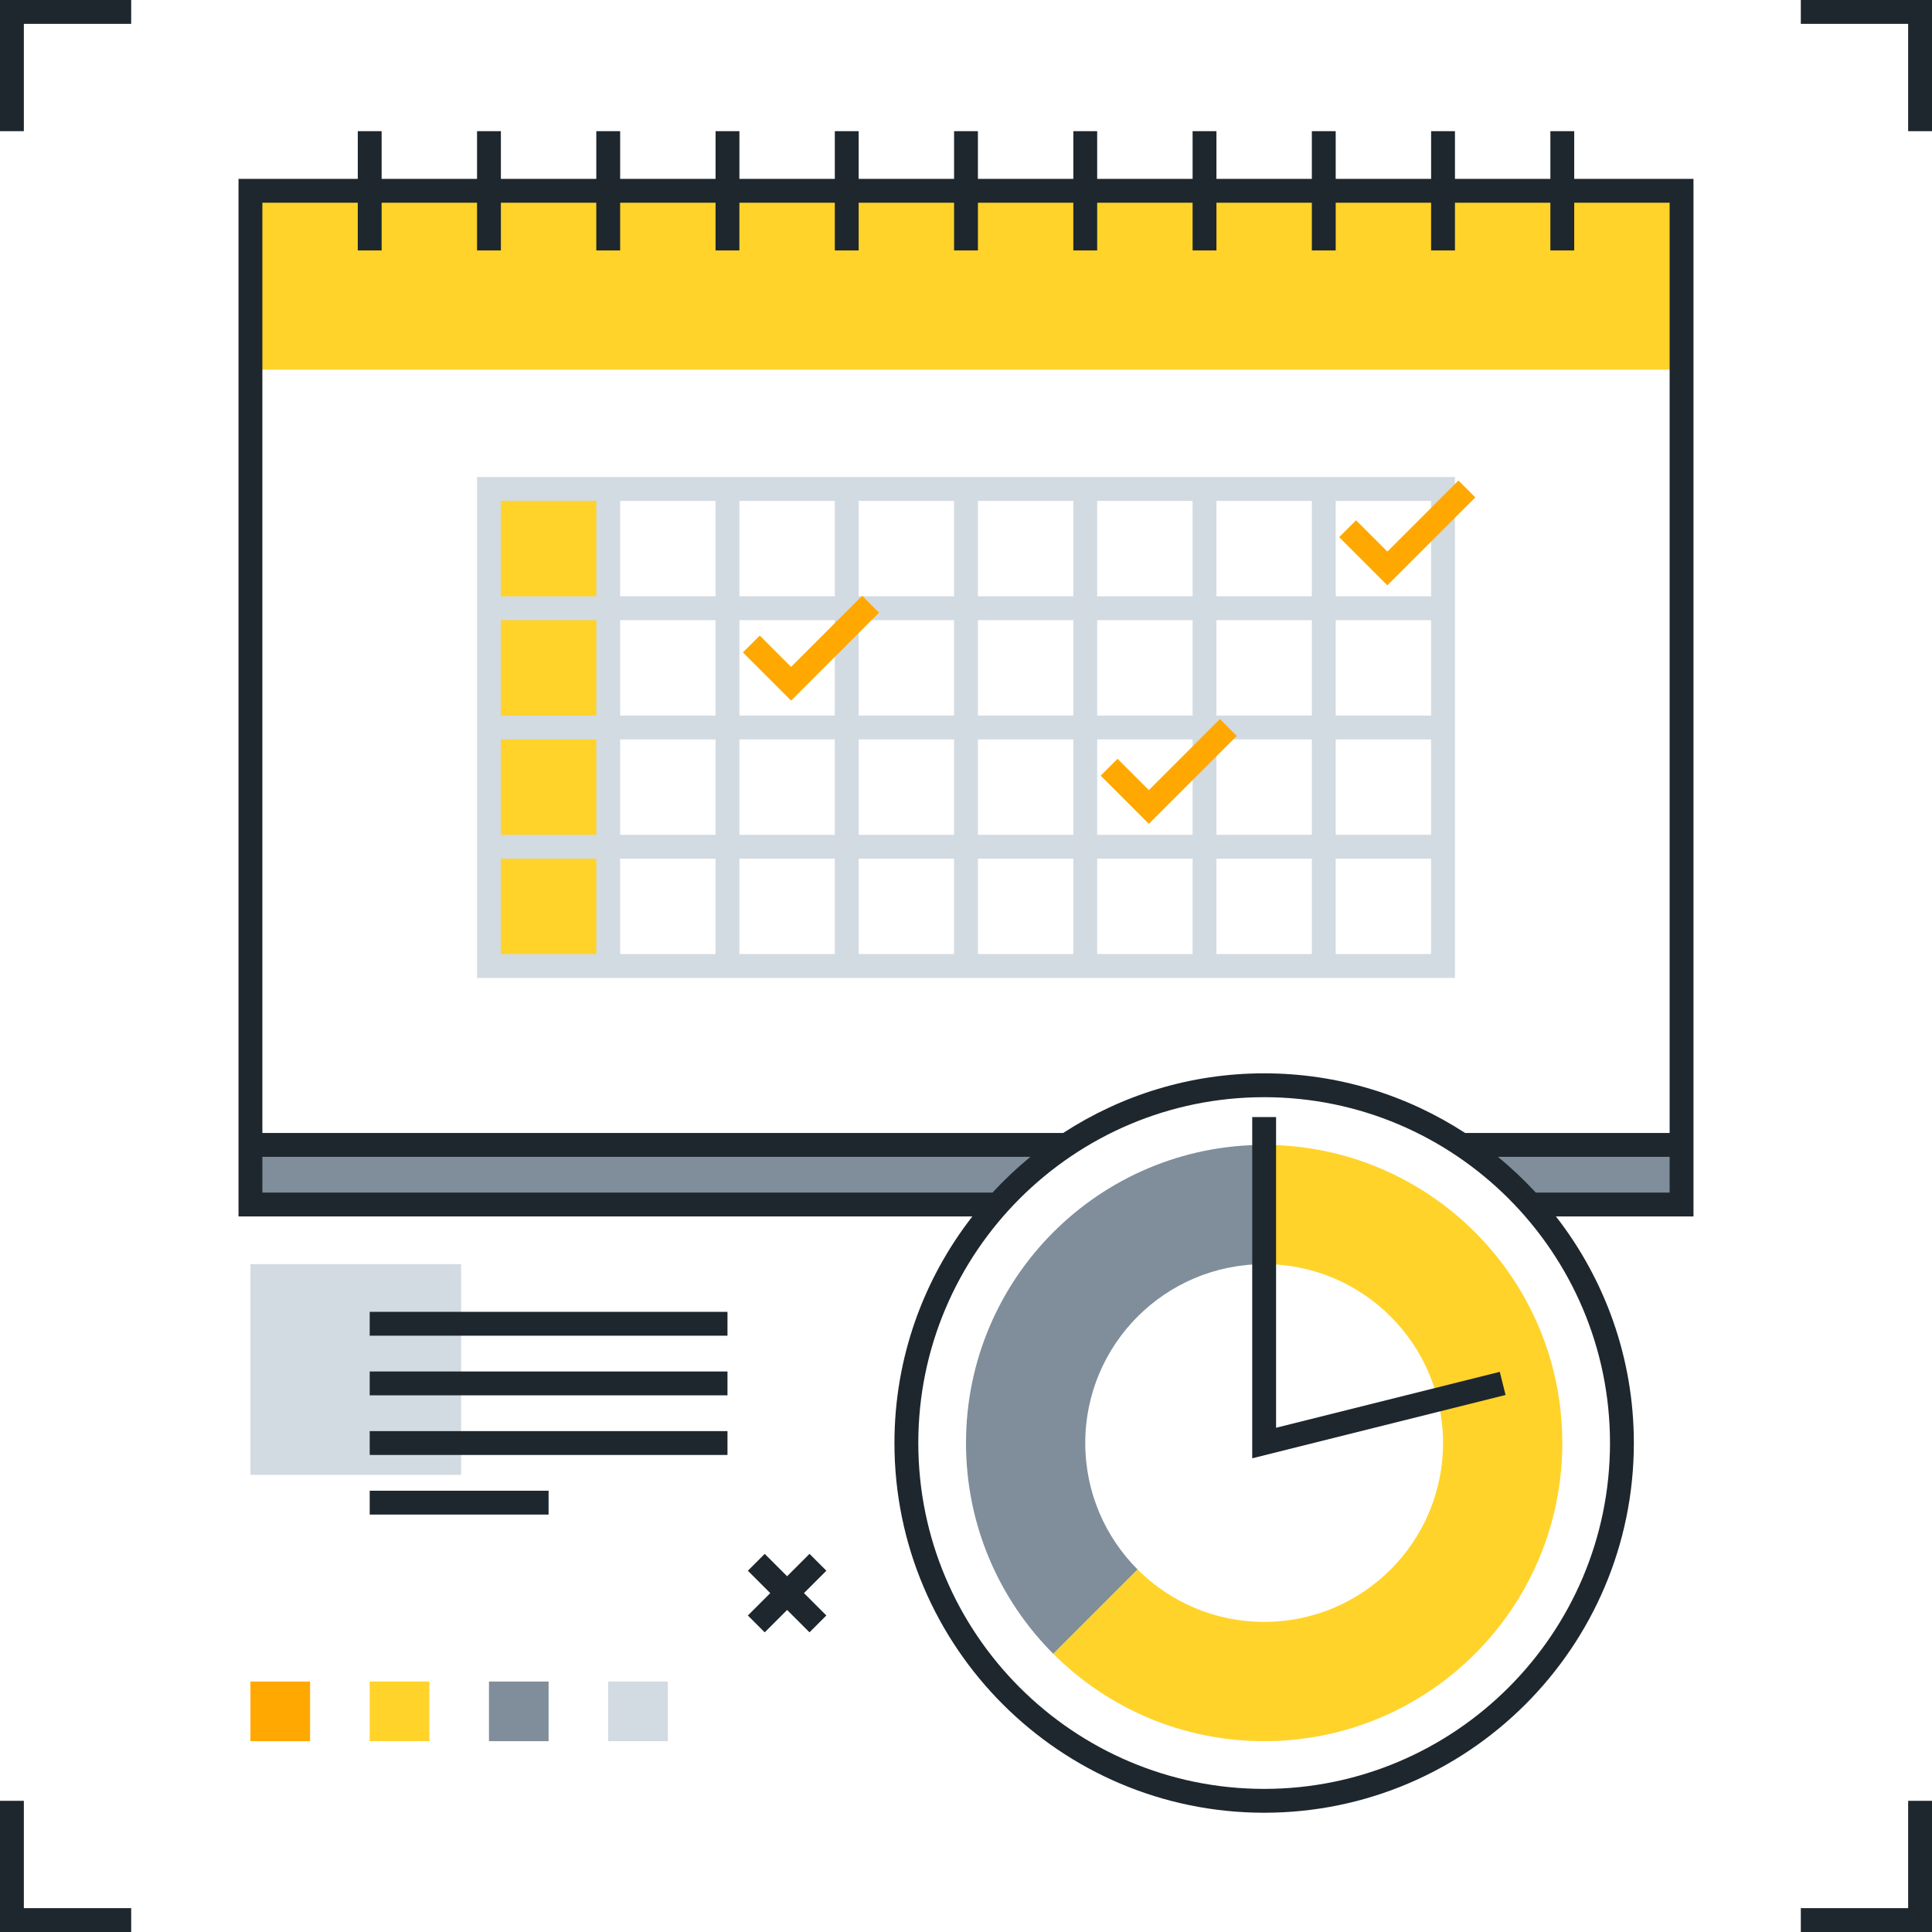 <svg version="1.1" id="pict_flow_01" xmlns="http://www.w3.org/2000/svg" xmlns:xlink="http://www.w3.org/1999/xlink" width="162px" height="162px" viewBox="0 0 162 162">
<path fill="#FFD32A" d="M51,81H41V41h10V81z"/>
<path fill="#D2DAE2" d="M38.664,123.664H21V106h17.664V123.664z"/>
<path fill="#D2DAE2" d="M56,145.999h-5v-5h5V145.999z"/>
<path fill="#D2DAE2" d="M40,40v42h82V40H40z M80,60h-8v-8h8V60z M82,52h8v8h-8V52z M70,60h-8v-8h8V60z M70,62v8h-8v-8H70z M72,62h8
	v8h-8V62z M82,62h8v8h-8V62z M92,62h8v8h-8V62z M92,60v-8h8v8H92z M92,50v-8h8v8H92z M90,50h-8v-8h8V50z M80,50h-8v-8h8V50z M70,50
	h-8v-8h8V50z M60,50h-8v-8h8V50z M60,52v8h-8v-8H60z M60,62v8h-8v-8H60z M60,72v8h-8v-8H60z M62,72h8v8h-8V72z M72,72h8v8h-8V72z
	 M82,72h8v8h-8V72z M92,72h8v8h-8V72z M102,72h8v8h-8V72z M102,69.999v-8h8v8H102z M102,60v-8h8v8H102z M102,50v-8h8v8H102z M42,42
	h8v8h-8V42z M42,52h8v8h-8V52z M42,62h8v8h-8V62z M42,72h8v8h-8V72z M120,80h-8v-8h8V80z M120,69.999h-8v-8h8V69.999z M120,60h-8v-8
	h8V60z M112,50v-8h8v8H112z"/>
<path fill="#808E9B" d="M84,100.999H21v-5h68L84,100.999z"/>
<path fill="#808E9B" d="M91,121c0-8.284,6.716-15,15-15v-10c-13.807,0-25,11.193-25,25c0,6.903,2.798,13.153,7.322,17.678
	l7.071-7.071C92.679,128.891,91,125.142,91,121z"/>
<path fill="#808E9B" d="M46,145.999h-5v-5h5V145.999z"/>
<path fill="#808E9B" d="M141,100.999h-13l-5-5h18V100.999z"/>
<path fill="#FFD32A" d="M106,95.999v10c8.284,0,15,6.715,15,15s-6.716,15-15,15c-4.142,0-7.892-1.679-10.607-4.393l-7.071,7.071
	c4.524,4.524,10.774,7.322,17.678,7.322c13.807,0,25-11.192,25-25C131,107.192,119.807,95.999,106,95.999z"/>
<path fill="#FFD32A" d="M36,145.999h-5v-5h5V145.999z"/>
<path fill="#FFD32A" d="M141,31H21V16h120V31z"/>
<path fill="#FFA801" d="M96.333,69.08l-4.04-4.041l1.414-1.414l2.626,2.627l5.96-5.959l1.414,1.414L96.333,69.08z"/>
<path fill="#FFA801" d="M66.333,58.747l-4.04-4.041l1.414-1.414l2.626,2.626l5.96-5.959l1.414,1.414L66.333,58.747z"/>
<path fill="#FFA801" d="M116.333,49.08l-4.04-4.04l1.414-1.414l2.626,2.626l5.96-5.959l1.414,1.414L116.333,49.08z"/>
<path fill="#FFA801" d="M26,145.999h-5v-5h5V145.999z"/>
<path fill="#1E272E" d="M0,11h2V2h9V0H0V11z"/>
<path fill="#1E272E" d="M2,151H0v11h11v-2.001H2V151z"/>
<path fill="#1E272E" d="M160,159.999h-9V162h11v-11h-2V159.999z"/>
<path fill="#1E272E" d="M151,0v2h9v9h2V0H151z"/>
<path fill="#1E272E" d="M132,11h-2v4h-8v-4h-2v4h-8v-4h-2v4h-8v-4h-2v4h-8v-4h-2v4h-8v-4h-2v4h-8v-4h-2v4h-8v-4h-2v4h-8v-4h-2v4h-8
	v-4h-2v4h-8v-4h-2v4H20v87h61.532C77.444,107.252,75,113.844,75,121c0,17.093,13.907,31,31,31c17.093,0,31-13.907,31-31
	c0-7.156-2.444-13.748-6.532-19H142V15h-10V11z M22,100v-3h64.404c-1.13,0.925-2.192,1.928-3.182,3H22z M106,150
	c-15.991,0-29-13.01-29-29c0-15.99,13.009-29,29-29c15.991,0,29,13.01,29,29C135,136.99,121.991,150,106,150z M128.778,100
	c-0.989-1.072-2.052-2.075-3.182-3H140v3H128.778z M140,17V95h-17.15c-4.855-3.158-10.64-5-16.85-5c-6.21,0-11.995,1.843-16.85,5H22
	V17h8v4h2v-4h8v4h2v-4h8v4h2v-4h8v4h2v-4h8v4h2v-4h8v4h2v-4h8v4h2v-4h8v4h2v-4h8v4h2v-4h8v4h2v-4h8v4h2v-4H140z"/>
<path fill="#1E272E" d="M31,111.999h30v-2H31V111.999z"/>
<path fill="#1E272E" d="M31,117h30v-2H31V117z"/>
<path fill="#1E272E" d="M31,122h30v-2H31V122z"/>
<path fill="#1E272E" d="M31,126.999h15v-2H31V126.999z"/>
<path fill="#1E272E" d="M67.877,130.292L66,132.17l-1.877-1.877l-1.414,1.414l1.877,1.877l-1.877,1.877l1.414,1.414L66,134.997
	l1.877,1.877l1.414-1.414l-1.877-1.877l1.877-1.877L67.877,130.292z"/>
<path fill="#1E272E" d="M107,119.719V93.667h-2v28.613l21.243-5.31l-0.485-1.94L107,119.719z"/>
</svg>
